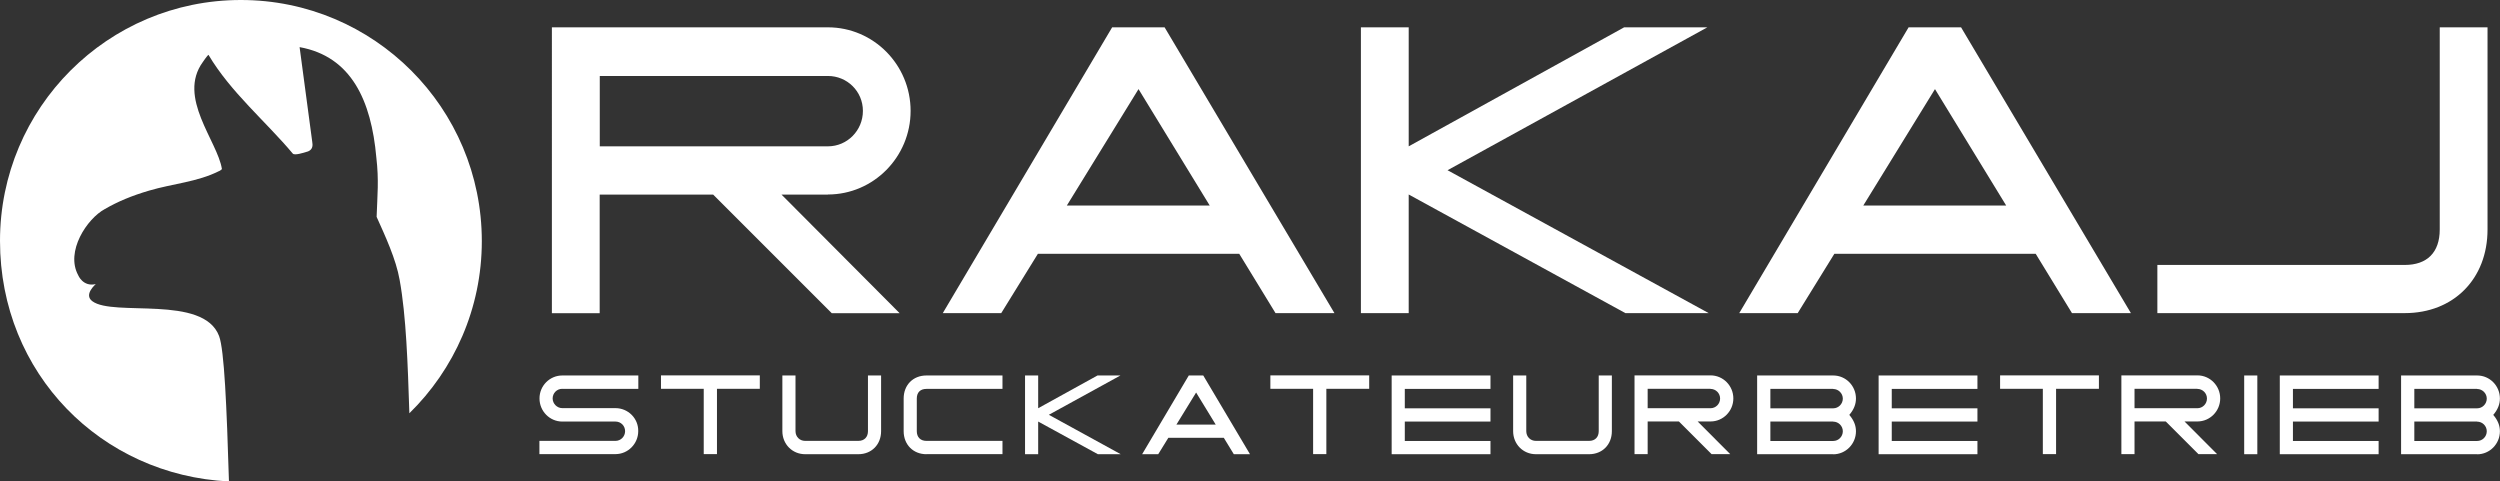 <?xml version="1.0" encoding="UTF-8"?><svg id="Ebene_2" xmlns="http://www.w3.org/2000/svg" viewBox="0 0 262.6 50.57"><rect x="0" y="0" width="262.6" height="50.57" fill="#333333" stroke="none"/><defs><style>.cls-1{fill:#fff;stroke-width:0px;}</style></defs><g id="Ebene_1-2"><path class="cls-1" d="m86.97,20.44h-4.88l12.41,12.46h-7.13l-12.46-12.46h-11.92v12.46h-5.02V2.87h28.99c4.8,0,8.69,3.94,8.69,8.78s-3.9,8.78-8.69,8.78Zm0-12.46h-23.97v7.39h23.97c2.02,0,3.67-1.66,3.67-3.72s-1.66-3.67-3.67-3.67Z"/><path class="cls-1" d="m133.98,32.89l-3.81-6.23h-21.15l-3.85,6.23h-6.14L116.82,2.87h5.51l17.84,30.02h-6.18Zm-14.39-23.53l-7.53,12.23h15.01l-7.48-12.23Z"/><path class="cls-1" d="m170.73,32.89l-22.76-12.46v12.46h-5.02V2.87h5.02v12.5l22.63-12.5h8.74l-27.29,15.01,27.43,15.01h-8.74Z"/><path class="cls-1" d="m217.64,32.89l-3.81-6.23h-21.15l-3.85,6.23h-6.14l17.79-30.02h5.51l17.84,30.02h-6.18Zm-14.39-23.53l-7.53,12.23h15.01l-7.48-12.23Z"/><path class="cls-1" d="m261.29,24.11c0,5.2-3.58,8.78-8.69,8.78h-25.99v-5.06h25.99c2.33,0,3.67-1.3,3.67-3.72V2.87h5.02v21.24Z"/><path class="cls-1" d="m59.06,40.84c-.57,0-1.01.46-1.01,1.01s.46,1.02,1.01,1.02h5.59c1.32,0,2.41,1.07,2.39,2.41,0,1.33-1.07,2.42-2.39,2.42h-7.99v-1.39h7.99c.56,0,1.01-.46,1.01-1.02s-.44-1.01-1.01-1.01h-5.59c-1.32,0-2.39-1.09-2.39-2.42-.01-1.33,1.07-2.42,2.39-2.42h7.99v1.41h-7.99Z"/><path class="cls-1" d="m75.31,40.84v6.86h-1.39v-6.86h-4.49v-1.41h10.38v1.41h-4.49Z"/><path class="cls-1" d="m92.55,45.29c0,1.41-1,2.42-2.39,2.42h-5.59c-1.35,0-2.39-1.06-2.39-2.42v-5.85h1.38v5.85c0,.58.43,1.02,1.01,1.02h5.59c.63,0,1.01-.4,1.01-1.02v-5.85h1.38v5.85Z"/><path class="cls-1" d="m97.31,47.71c-1.39,0-2.39-1.01-2.39-2.42v-3.43c0-1.42.99-2.42,2.39-2.42h7.99v1.41h-7.99c-.64,0-1.01.37-1.01,1.01v3.43c0,.63.38,1.02,1.01,1.02h7.99v1.39h-7.99Z"/><path class="cls-1" d="m115.32,47.71l-6.27-3.43v3.43h-1.38v-8.27h1.38v3.44l6.23-3.44h2.41l-7.52,4.13,7.55,4.14h-2.41Z"/><path class="cls-1" d="m129.6,47.71l-1.05-1.72h-5.83l-1.06,1.72h-1.69l4.9-8.27h1.52l4.91,8.27h-1.7Zm-3.96-6.48l-2.07,3.37h4.13l-2.06-3.37Z"/><path class="cls-1" d="m139.32,40.84v6.86h-1.39v-6.86h-4.49v-1.41h10.38v1.41h-4.49Z"/><path class="cls-1" d="m146.18,47.71v-8.27h10.38v1.41h-9v2.04h9v1.39h-9v2.04h9v1.39h-10.38Z"/><path class="cls-1" d="m169.31,45.29c0,1.41-1,2.42-2.39,2.42h-5.59c-1.35,0-2.39-1.06-2.39-2.42v-5.85h1.38v5.85c0,.58.43,1.02,1.01,1.02h5.59c.63,0,1.01-.4,1.01-1.02v-5.85h1.38v5.85Z"/><path class="cls-1" d="m179.67,44.27h-1.35l3.42,3.43h-1.96l-3.43-3.43h-3.28v3.43h-1.38v-8.27h7.99c1.32,0,2.39,1.09,2.39,2.42s-1.07,2.42-2.39,2.42Zm0-3.43h-6.6v2.04h6.6c.56,0,1.01-.46,1.01-1.02s-.46-1.01-1.01-1.01Z"/><path class="cls-1" d="m192.56,47.71h-7.99v-8.27h7.99c1.33,0,2.39,1.09,2.39,2.42,0,.59-.22,1.17-.7,1.72.48.56.7,1.12.7,1.72,0,1.33-1.07,2.42-2.39,2.42Zm0-6.86h-6.6v2.04h6.6c.56,0,1.01-.47,1.01-1.02s-.46-1.01-1.01-1.01Zm0,3.43h-6.6v2.04h6.6c.56,0,1.01-.46,1.01-1.02s-.46-1.01-1.01-1.01Z"/><path class="cls-1" d="m197.33,47.71v-8.27h10.38v1.41h-9v2.04h9v1.39h-9v2.04h9v1.39h-10.38Z"/><path class="cls-1" d="m215.97,40.84v6.86h-1.39v-6.86h-4.49v-1.41h10.38v1.41h-4.49Z"/><path class="cls-1" d="m230.81,44.27h-1.35l3.42,3.43h-1.96l-3.43-3.43h-3.28v3.43h-1.38v-8.27h7.99c1.32,0,2.39,1.09,2.39,2.42s-1.07,2.42-2.39,2.42Zm0-3.43h-6.6v2.04h6.6c.56,0,1.01-.46,1.01-1.02s-.46-1.01-1.01-1.01Z"/><path class="cls-1" d="m235.73,47.71v-8.27h1.38v8.27h-1.38Z"/><path class="cls-1" d="m239.47,47.71v-8.27h10.38v1.41h-9v2.04h9v1.39h-9v2.04h9v1.39h-10.38Z"/><path class="cls-1" d="m260.2,47.71h-7.99v-8.27h7.99c1.33,0,2.39,1.09,2.39,2.42,0,.59-.22,1.17-.7,1.72.48.56.7,1.12.7,1.72,0,1.33-1.07,2.42-2.39,2.42Zm0-6.86h-6.6v2.04h6.6c.56,0,1.01-.47,1.01-1.02s-.46-1.01-1.01-1.01Zm0,3.43h-6.6v2.04h6.6c.56,0,1.01-.46,1.01-1.02s-.46-1.01-1.01-1.01Z"/><path class="cls-1" d="m23.01,35.29c-1.65-4.36-11.09-1.99-13.31-3.65-.96-.71.39-1.81.36-1.8-1.35.32-1.85-.94-1.85-.94-1.35-2.49.93-5.93,2.8-6.94,1.37-.79,2.82-1.4,4.66-1.94,2.43-.72,5.09-.91,7.34-2.05-.12.06.23-.08.3-.22-.46-2.94-4.71-7.52-2-11.24,0,0,.46-.68.59-.75,2.33,3.93,6.02,6.99,8.86,10.38.2.2,1.07-.07,1.61-.24.52-.22.48-.68.43-.99l-1.33-9.96c5.44.98,7.53,5.62,8.06,11.59.28,2.41.11,3.93.03,6.24.89,1.98,2.04,4.44,2.42,6.63.69,3.82.85,8.81,1.02,14,4.69-4.59,7.61-11,7.61-18.08C50.61,11.33,39.28,0,25.3,0S0,11.33,0,25.3s10.66,24.62,24.05,25.27c-.24-7.92-.49-13.82-1.04-15.28Z"/></g></svg>